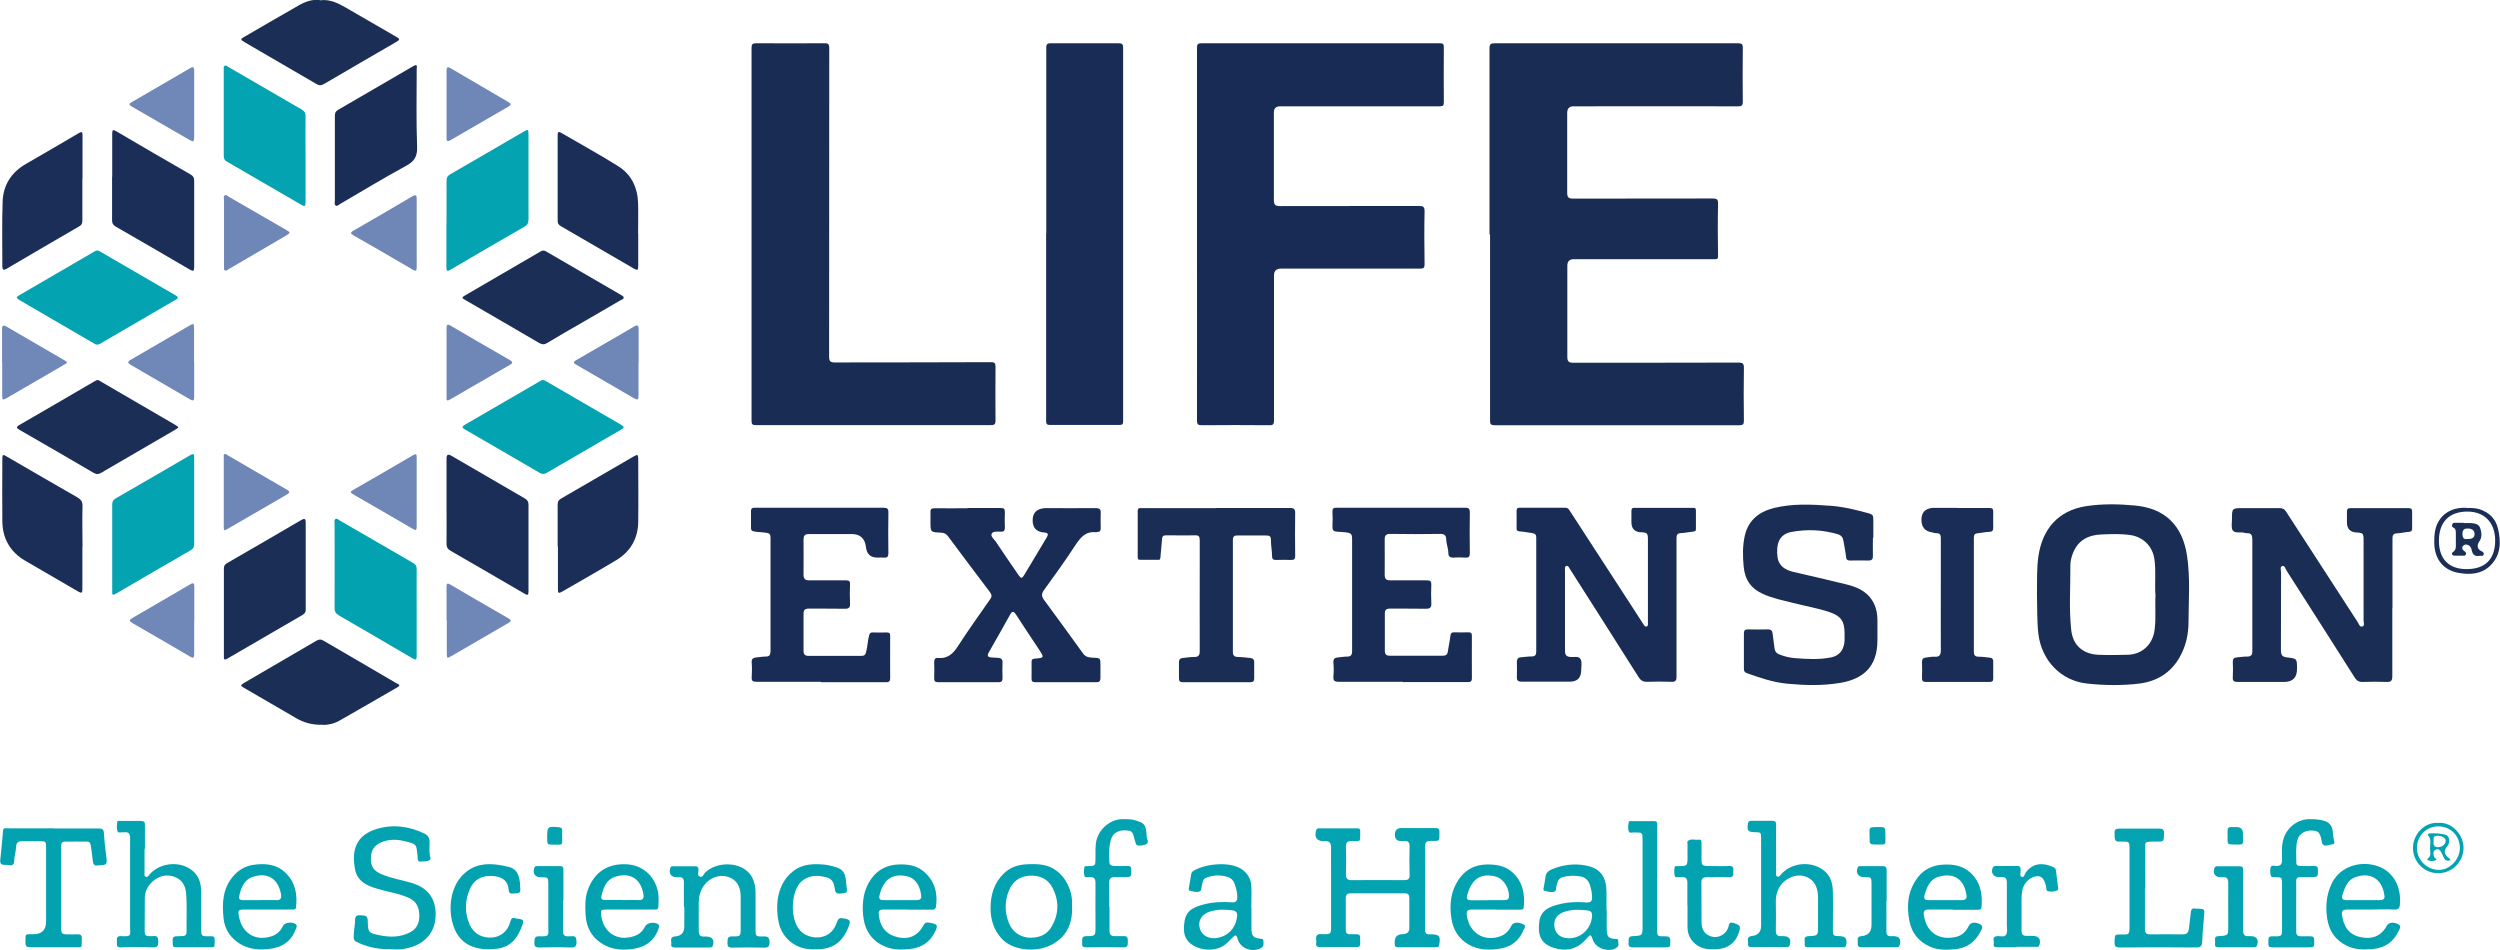 <svg width="150" height="57" viewBox="0 0 150 57" fill="none" xmlns="http://www.w3.org/2000/svg">
<g clip-path="url(#clip0_43_444)">
<path d="M89.37 14.055C89.37 10.337 89.37 6.628 89.37 2.911C89.37 2.636 89.452 2.595 89.7 2.595C94.551 2.595 99.411 2.595 104.263 2.595C104.502 2.595 104.577 2.645 104.568 2.902C104.552 3.967 104.56 5.031 104.568 6.088C104.568 6.287 104.544 6.379 104.304 6.379C101.012 6.37 97.712 6.379 94.419 6.379C94.161 6.379 94.032 6.509 94.032 6.769C94.032 8.366 94.032 9.963 94.032 11.568C94.032 11.859 94.131 11.917 94.386 11.917C97.167 11.917 99.948 11.917 102.737 11.909C102.992 11.909 103.092 11.934 103.083 12.25C103.059 13.289 103.067 14.337 103.083 15.377C103.083 15.527 103.034 15.552 102.918 15.552C102.778 15.552 102.638 15.552 102.497 15.552C99.808 15.552 97.118 15.552 94.428 15.552C94.169 15.552 94.04 15.682 94.04 15.942C94.04 17.764 94.04 19.593 94.04 21.415C94.04 21.689 94.122 21.764 94.395 21.764C97.703 21.764 101.004 21.764 104.313 21.755C104.552 21.755 104.634 21.805 104.634 22.063C104.618 23.128 104.618 24.192 104.634 25.248C104.634 25.465 104.568 25.514 104.37 25.514C99.469 25.514 94.568 25.514 89.667 25.514C89.419 25.514 89.403 25.406 89.403 25.215C89.403 21.498 89.403 17.789 89.403 14.071L89.37 14.055Z" fill="#182C54"/>
<path d="M71.819 14.038C71.819 10.312 71.819 6.595 71.819 2.869C71.819 2.661 71.869 2.595 72.083 2.595C76.852 2.595 81.622 2.595 86.391 2.595C86.572 2.595 86.63 2.636 86.63 2.828C86.622 3.925 86.622 5.031 86.63 6.129C86.63 6.329 86.581 6.379 86.383 6.379C83.189 6.379 79.996 6.379 76.803 6.379C76.555 6.379 76.432 6.503 76.432 6.753C76.432 8.499 76.432 10.254 76.432 12C76.432 12.291 76.522 12.366 76.795 12.366C79.575 12.366 82.356 12.366 85.137 12.358C85.392 12.358 85.475 12.4 85.475 12.682C85.45 13.739 85.459 14.786 85.475 15.842C85.475 16.084 85.409 16.117 85.203 16.117C82.422 16.117 79.641 16.117 76.861 16.117C76.58 16.117 76.44 16.253 76.44 16.524C76.44 19.419 76.44 22.313 76.44 25.215C76.44 25.44 76.399 25.523 76.151 25.514C74.806 25.498 73.461 25.506 72.116 25.514C71.893 25.514 71.819 25.473 71.819 25.223C71.827 21.498 71.819 17.78 71.819 14.055V14.038Z" fill="#182B54"/>
<path d="M45.093 14.046C45.093 10.32 45.093 6.595 45.093 2.877C45.093 2.661 45.143 2.595 45.366 2.595C46.735 2.603 48.113 2.603 49.483 2.595C49.714 2.595 49.755 2.67 49.755 2.886C49.755 9.056 49.755 15.227 49.747 21.39C49.747 21.681 49.821 21.747 50.102 21.747C53.221 21.739 56.34 21.747 59.459 21.73C59.698 21.73 59.731 21.805 59.731 22.022C59.723 23.094 59.723 24.167 59.731 25.24C59.731 25.465 59.657 25.506 59.459 25.506C54.755 25.506 50.044 25.506 45.341 25.506C45.151 25.506 45.093 25.456 45.093 25.257C45.093 21.523 45.093 17.789 45.093 14.055V14.046Z" fill="#182C54"/>
<path d="M62.776 14.03C62.776 10.304 62.776 6.587 62.776 2.861C62.776 2.636 62.85 2.595 63.048 2.595C64.401 2.595 65.754 2.595 67.108 2.595C67.322 2.595 67.388 2.636 67.388 2.877C67.388 10.337 67.388 17.805 67.388 25.265C67.388 25.44 67.347 25.498 67.174 25.498C65.779 25.498 64.393 25.498 62.999 25.498C62.809 25.498 62.768 25.431 62.768 25.248C62.768 21.506 62.768 17.764 62.768 14.021L62.776 14.03Z" fill="#182C55"/>
<path d="M143.539 36.484C143.539 37.848 143.539 39.211 143.539 40.575C143.539 40.833 143.465 40.925 143.209 40.916C142.722 40.9 142.236 40.9 141.757 40.916C141.518 40.925 141.386 40.825 141.27 40.633C139.917 38.496 138.556 36.367 137.194 34.238C137.128 34.13 137.087 33.914 136.93 33.964C136.782 34.014 136.864 34.213 136.864 34.346C136.864 35.901 136.864 37.448 136.856 39.004C136.856 39.295 136.922 39.411 137.219 39.444C137.829 39.511 137.821 39.528 137.821 40.135C137.821 40.656 137.563 40.916 137.046 40.916C136.113 40.916 135.181 40.916 134.248 40.916C134.026 40.916 133.951 40.85 133.968 40.625C133.984 40.326 133.984 40.026 133.968 39.719C133.968 39.536 134.026 39.461 134.199 39.444C134.413 39.428 134.628 39.386 134.842 39.394C135.074 39.394 135.14 39.278 135.14 39.087C135.14 38.987 135.14 38.879 135.14 38.779C135.14 36.642 135.14 34.513 135.14 32.375C135.14 32.118 135.082 31.976 134.801 31.993C134.727 31.993 134.661 31.96 134.587 31.951C134.372 31.926 134.075 31.993 133.96 31.818C133.861 31.652 133.918 31.386 133.918 31.161C133.918 30.488 133.918 30.488 134.595 30.488C135.321 30.488 136.055 30.488 136.782 30.488C136.955 30.488 137.062 30.546 137.153 30.679C138.589 32.891 140.024 35.111 141.46 37.324C141.534 37.432 141.576 37.64 141.741 37.59C141.897 37.54 141.815 37.34 141.815 37.215C141.815 35.611 141.815 33.997 141.815 32.392C141.815 32.01 141.774 31.968 141.411 31.951C141.014 31.935 140.816 31.732 140.816 31.344C140.816 31.136 140.816 30.928 140.816 30.721C140.816 30.554 140.858 30.479 141.039 30.488C142.194 30.488 143.358 30.488 144.513 30.488C144.678 30.488 144.728 30.554 144.728 30.704C144.728 31.037 144.728 31.361 144.728 31.694C144.728 31.826 144.695 31.901 144.538 31.91C144.298 31.926 144.059 31.993 143.82 32.001C143.589 32.01 143.548 32.118 143.548 32.325C143.548 33.714 143.548 35.111 143.548 36.5L143.539 36.484Z" fill="#192D55"/>
<path d="M98.875 34.804C98.875 33.989 98.875 33.165 98.875 32.35C98.875 32.001 98.826 31.951 98.471 31.935C98.08 31.924 97.885 31.721 97.885 31.328C97.885 31.111 97.885 30.895 97.885 30.679C97.885 30.538 97.918 30.471 98.067 30.471C99.246 30.471 100.418 30.471 101.598 30.471C101.697 30.471 101.755 30.496 101.755 30.612C101.755 30.987 101.755 31.361 101.755 31.743C101.755 31.852 101.714 31.885 101.606 31.893C101.359 31.918 101.111 31.976 100.864 31.985C100.649 31.993 100.583 32.093 100.591 32.284C100.591 32.592 100.591 32.908 100.591 33.215C100.591 35.677 100.591 38.147 100.591 40.608C100.591 40.85 100.517 40.916 100.286 40.908C99.799 40.891 99.312 40.891 98.834 40.908C98.603 40.916 98.454 40.841 98.331 40.65C97.514 39.353 96.697 38.072 95.872 36.775C95.311 35.893 94.749 35.012 94.188 34.13C94.139 34.047 94.089 33.914 93.966 33.964C93.867 34.005 93.9 34.13 93.9 34.222C93.9 35.827 93.9 37.44 93.9 39.045C93.9 39.286 93.966 39.394 94.221 39.419C94.436 39.444 94.725 39.336 94.84 39.561C94.931 39.735 94.873 39.985 94.873 40.201C94.873 40.667 94.645 40.9 94.188 40.9C93.223 40.9 92.266 40.9 91.3 40.9C91.069 40.9 91.003 40.816 91.012 40.6C91.02 40.309 91.02 40.018 91.012 39.727C91.012 39.544 91.078 39.444 91.267 39.436C91.482 39.419 91.697 39.386 91.911 39.386C92.101 39.386 92.175 39.295 92.175 39.103C92.175 36.816 92.175 34.529 92.175 32.251C92.175 32.059 92.084 32.01 91.928 31.985C91.68 31.951 91.433 31.901 91.185 31.885C91.045 31.876 90.987 31.826 90.995 31.685C91.003 31.344 90.995 31.012 90.995 30.671C90.995 30.538 91.02 30.463 91.177 30.463C92.093 30.463 93.008 30.463 93.924 30.463C94.056 30.463 94.122 30.538 94.18 30.637C95.327 32.4 96.474 34.172 97.621 35.935C97.951 36.442 98.281 36.949 98.611 37.465C98.661 37.54 98.71 37.623 98.801 37.59C98.9 37.556 98.875 37.448 98.875 37.365C98.875 36.509 98.875 35.652 98.875 34.795V34.804Z" fill="#182C55"/>
<path d="M58.072 30.479C58.724 30.479 59.376 30.479 60.036 30.479C60.234 30.479 60.3 30.538 60.292 30.737C60.276 31.037 60.284 31.336 60.292 31.644C60.292 31.818 60.251 31.91 60.053 31.901C59.863 31.901 59.591 31.86 59.508 32.01C59.409 32.184 59.648 32.35 59.748 32.5C60.193 33.166 60.647 33.831 61.101 34.488C61.258 34.721 61.315 34.729 61.464 34.48C61.909 33.739 62.355 32.991 62.8 32.251C62.924 32.043 62.883 31.968 62.644 31.951C62.187 31.913 61.959 31.669 61.959 31.22C61.959 30.77 62.201 30.526 62.685 30.488C63.7 30.488 64.723 30.496 65.738 30.488C65.994 30.488 66.06 30.571 66.043 30.812C66.027 31.103 66.043 31.394 66.043 31.685C66.043 31.835 66.002 31.918 65.837 31.918C65.812 31.918 65.779 31.943 65.754 31.935C65.144 31.868 64.83 32.242 64.525 32.708C63.923 33.631 63.279 34.521 62.635 35.411C62.487 35.619 62.487 35.777 62.635 35.985C63.419 37.049 64.203 38.122 64.979 39.203C65.136 39.428 65.35 39.453 65.589 39.461C66.018 39.478 66.027 39.486 66.027 39.91C66.027 40.168 66.027 40.417 66.027 40.675C66.027 40.841 65.977 40.933 65.787 40.933C64.566 40.933 63.345 40.933 62.116 40.933C61.942 40.933 61.885 40.866 61.893 40.7C61.901 40.384 61.893 40.06 61.893 39.744C61.893 39.602 61.909 39.536 62.083 39.519C62.66 39.469 62.66 39.461 62.347 38.979C61.876 38.272 61.406 37.565 60.944 36.85C60.82 36.667 60.729 36.667 60.622 36.85C60.193 37.623 59.756 38.396 59.318 39.161C59.219 39.336 59.269 39.428 59.45 39.444C59.599 39.461 59.748 39.461 59.896 39.469C60.069 39.486 60.16 39.561 60.152 39.76C60.135 40.06 60.144 40.359 60.152 40.667C60.152 40.858 60.102 40.933 59.896 40.933C58.7 40.933 57.503 40.933 56.307 40.933C56.109 40.933 56.043 40.875 56.051 40.675C56.067 40.359 56.059 40.035 56.051 39.719C56.051 39.552 56.117 39.461 56.274 39.478C56.859 39.536 57.19 39.22 57.487 38.754C58.105 37.798 58.766 36.875 59.417 35.943C59.525 35.793 59.508 35.685 59.409 35.544C58.559 34.421 57.709 33.29 56.868 32.159C56.761 32.018 56.637 31.968 56.464 31.96C55.828 31.935 55.828 31.935 55.828 31.286C55.828 31.111 55.836 30.928 55.828 30.754C55.812 30.554 55.878 30.496 56.076 30.496C56.727 30.504 57.379 30.496 58.039 30.496L58.072 30.479Z" fill="#192C55"/>
<path d="M122.218 35.71C122.235 34.895 122.193 34.114 122.309 33.34C122.556 31.743 123.48 30.637 125.155 30.371C126.129 30.221 127.119 30.238 128.085 30.33C129.842 30.488 130.956 31.469 131.228 33.382C131.418 34.687 131.319 36.01 131.311 37.315C131.311 38.039 131.162 38.754 130.791 39.411C130.255 40.376 129.405 40.883 128.349 41.016C127.317 41.141 126.278 41.124 125.246 41.016C123.662 40.858 122.49 39.627 122.301 38.022C122.21 37.232 122.243 36.45 122.218 35.702V35.71ZM129.322 35.669C129.281 34.962 129.364 34.263 129.265 33.556C129.166 32.8 128.605 32.226 127.854 32.109C127.26 32.018 126.665 32.043 126.071 32.068C125.287 32.101 124.66 32.425 124.363 33.224C124.281 33.448 124.223 33.681 124.223 33.906C124.231 35.203 124.132 36.5 124.273 37.789C124.372 38.771 125.04 39.245 125.89 39.286C126.476 39.311 127.07 39.303 127.656 39.286C128.522 39.27 129.157 38.671 129.273 37.814C129.372 37.099 129.289 36.384 129.331 35.677L129.322 35.669Z" fill="#192D55"/>
<path d="M112.374 32.267C112.374 32.625 112.366 32.983 112.374 33.34C112.382 33.548 112.316 33.631 112.11 33.631C111.747 33.623 111.384 33.631 111.021 33.631C110.872 33.631 110.782 33.606 110.765 33.423C110.732 33.099 110.658 32.783 110.608 32.459C110.575 32.242 110.476 32.118 110.262 32.051C109.346 31.785 108.413 31.743 107.481 31.918C106.738 32.059 106.565 32.65 106.648 33.398C106.714 33.972 107.126 34.205 107.63 34.321C108.669 34.563 109.701 34.795 110.74 35.053C111.359 35.203 111.953 35.436 112.325 36.01C112.564 36.384 112.646 36.8 112.646 37.24C112.646 37.631 112.646 38.031 112.646 38.421C112.646 40.051 111.739 40.75 110.41 40.974C109.362 41.149 108.314 41.124 107.267 41.024C106.417 40.95 105.608 40.675 104.799 40.384C104.667 40.334 104.634 40.251 104.634 40.135C104.634 39.419 104.634 38.704 104.634 37.989C104.634 37.823 104.709 37.764 104.874 37.764C105.278 37.773 105.674 37.773 106.078 37.764C106.268 37.764 106.342 37.848 106.359 38.031C106.392 38.33 106.433 38.621 106.474 38.92C106.499 39.078 106.573 39.187 106.73 39.253C107.035 39.378 107.349 39.461 107.671 39.486C108.413 39.544 109.156 39.594 109.899 39.436C110.377 39.336 110.65 38.962 110.674 38.43C110.674 38.28 110.674 38.13 110.674 37.981C110.674 37.29 110.46 36.966 109.816 36.742C109.09 36.492 108.331 36.367 107.588 36.176C106.969 36.018 106.342 35.901 105.757 35.627C105.047 35.303 104.684 34.762 104.618 33.972C104.56 33.348 104.552 32.733 104.692 32.126C104.907 31.195 105.567 30.695 106.441 30.479C107.555 30.205 108.694 30.263 109.824 30.346C110.625 30.404 111.392 30.596 112.168 30.812C112.341 30.862 112.407 30.953 112.399 31.128C112.399 31.502 112.399 31.876 112.399 32.259L112.374 32.267Z" fill="#192D55"/>
<path d="M84.163 40.908C82.884 40.908 81.605 40.908 80.326 40.908C80.087 40.908 79.988 40.858 80.004 40.6C80.029 40.318 80.029 40.035 80.004 39.752C79.988 39.519 80.103 39.461 80.293 39.444C80.475 39.428 80.664 39.394 80.846 39.394C81.052 39.394 81.126 39.286 81.126 39.095C81.126 38.712 81.126 38.322 81.126 37.939C81.126 36.093 81.126 34.255 81.126 32.409C81.126 32.026 81.094 31.985 80.706 31.935C80.549 31.918 80.392 31.91 80.235 31.901C79.996 31.893 79.938 31.793 79.947 31.569C79.963 31.286 79.963 31.003 79.947 30.721C79.938 30.521 80.004 30.454 80.202 30.463C80.73 30.471 81.267 30.463 81.795 30.463C83.833 30.463 85.863 30.463 87.901 30.463C88.14 30.463 88.19 30.529 88.19 30.762C88.173 31.569 88.181 32.375 88.19 33.19C88.19 33.407 88.124 33.473 87.917 33.456C87.678 33.44 87.43 33.44 87.191 33.456C87.001 33.465 86.902 33.373 86.902 33.199C86.902 32.908 86.779 32.633 86.77 32.342C86.77 32.134 86.655 32.026 86.407 32.034C85.409 32.051 84.41 32.051 83.412 32.034C83.165 32.034 83.082 32.126 83.082 32.359C83.082 33.074 83.09 33.789 83.082 34.504C83.082 34.746 83.189 34.82 83.404 34.82C84.138 34.82 84.881 34.82 85.615 34.82C85.83 34.82 85.888 34.887 85.879 35.095C85.863 35.452 85.863 35.81 85.879 36.168C85.896 36.434 85.822 36.534 85.541 36.525C84.823 36.509 84.105 36.525 83.387 36.517C83.165 36.517 83.09 36.6 83.09 36.816C83.09 37.556 83.09 38.305 83.09 39.045C83.09 39.27 83.189 39.344 83.396 39.344C84.452 39.344 85.508 39.344 86.564 39.344C86.737 39.344 86.845 39.286 86.869 39.095C86.911 38.787 86.985 38.488 87.018 38.188C87.034 38.014 87.084 37.931 87.265 37.939C87.546 37.947 87.826 37.947 88.107 37.939C88.272 37.939 88.313 37.997 88.313 38.155C88.313 39.004 88.305 39.852 88.313 40.692C88.313 40.916 88.206 40.925 88.033 40.925C86.746 40.925 85.458 40.925 84.171 40.925L84.163 40.908Z" fill="#192C55"/>
<path d="M49.252 40.908C47.965 40.908 46.678 40.908 45.39 40.908C45.168 40.908 45.085 40.858 45.102 40.625C45.118 40.334 45.126 40.043 45.102 39.752C45.085 39.519 45.201 39.461 45.39 39.444C45.564 39.436 45.745 39.394 45.918 39.394C46.174 39.403 46.232 39.286 46.232 39.053C46.232 37.814 46.232 36.567 46.232 35.328C46.232 34.313 46.232 33.298 46.232 32.284C46.232 32.093 46.199 32.001 45.984 31.968C45.737 31.926 45.481 31.935 45.234 31.885C45.11 31.86 45.06 31.81 45.06 31.685C45.06 31.344 45.06 31.012 45.06 30.671C45.06 30.504 45.135 30.463 45.283 30.463C45.58 30.463 45.877 30.463 46.182 30.463C48.452 30.463 50.721 30.463 52.99 30.463C53.229 30.463 53.312 30.512 53.303 30.77C53.287 31.577 53.295 32.384 53.303 33.199C53.303 33.398 53.237 33.473 53.047 33.456C52.916 33.448 52.783 33.456 52.651 33.456C52.233 33.456 52.002 33.246 51.958 32.825C51.898 32.303 51.609 32.043 51.092 32.043C50.242 32.043 49.392 32.051 48.542 32.043C48.262 32.043 48.212 32.159 48.212 32.392C48.212 33.091 48.221 33.781 48.212 34.479C48.212 34.745 48.32 34.82 48.559 34.82C49.285 34.82 50.019 34.82 50.745 34.82C50.96 34.82 51.018 34.87 51.001 35.087C50.985 35.452 50.985 35.818 51.001 36.184C51.018 36.434 50.952 36.534 50.679 36.525C49.962 36.509 49.244 36.525 48.526 36.517C48.287 36.517 48.212 36.608 48.212 36.833C48.212 37.565 48.212 38.297 48.212 39.037C48.212 39.253 48.287 39.353 48.501 39.353C49.566 39.353 50.63 39.353 51.694 39.353C51.859 39.353 51.925 39.286 51.967 39.112C52.057 38.787 52.057 38.446 52.148 38.122C52.189 37.989 52.231 37.939 52.371 37.947C52.651 37.956 52.932 37.956 53.213 37.947C53.378 37.947 53.411 38.014 53.411 38.163C53.411 39.004 53.402 39.835 53.411 40.675C53.411 40.9 53.32 40.941 53.13 40.933C51.843 40.933 50.556 40.933 49.269 40.933L49.252 40.908Z" fill="#192C55"/>
<path d="M72.95 30.479C74.435 30.479 75.92 30.479 77.405 30.479C77.636 30.479 77.711 30.546 77.711 30.779C77.694 31.635 77.702 32.492 77.711 33.348C77.711 33.531 77.661 33.598 77.48 33.598C77.174 33.581 76.861 33.59 76.555 33.598C76.382 33.598 76.324 33.54 76.324 33.373C76.324 33.082 76.267 32.8 76.258 32.508C76.258 32.143 76.217 32.126 75.846 32.126C75.318 32.126 74.781 32.126 74.253 32.126C74.047 32.126 73.973 32.193 73.973 32.4C73.973 34.638 73.973 36.874 73.973 39.112C73.973 39.328 74.055 39.411 74.27 39.419C74.509 39.419 74.757 39.453 74.996 39.478C75.153 39.494 75.26 39.552 75.252 39.744C75.252 40.06 75.252 40.384 75.252 40.7C75.252 40.866 75.194 40.933 75.021 40.933C73.668 40.933 72.314 40.933 70.961 40.933C70.804 40.933 70.738 40.866 70.738 40.717C70.738 40.384 70.738 40.06 70.738 39.727C70.738 39.552 70.829 39.494 70.978 39.478C71.2 39.453 71.423 39.419 71.646 39.419C71.902 39.419 71.984 39.328 71.984 39.07C71.976 37.365 71.984 35.669 71.984 33.964C71.984 33.448 71.984 32.933 71.984 32.409C71.984 32.184 71.918 32.109 71.695 32.118C71.126 32.134 70.557 32.118 69.987 32.118C69.814 32.118 69.732 32.159 69.723 32.35C69.699 32.725 69.649 33.099 69.624 33.465C69.616 33.598 69.55 33.59 69.459 33.59C69.113 33.59 68.766 33.59 68.42 33.59C68.296 33.59 68.263 33.548 68.263 33.423C68.263 32.5 68.263 31.577 68.263 30.662C68.263 30.446 68.403 30.488 68.527 30.488C70.012 30.488 71.497 30.488 72.983 30.488L72.95 30.479Z" fill="#192D55"/>
<path d="M13.433 36.708C13.433 35.852 13.433 34.995 13.433 34.139C13.433 33.98 13.466 33.881 13.606 33.797C15.108 32.933 16.61 32.059 18.103 31.186C18.268 31.095 18.343 31.128 18.343 31.328C18.343 33.082 18.343 34.845 18.343 36.6C18.343 36.75 18.26 36.825 18.161 36.891C16.651 37.773 15.141 38.646 13.639 39.519C13.425 39.644 13.433 39.519 13.433 39.369C13.433 38.488 13.433 37.606 13.433 36.717V36.708Z" fill="#1B2E56"/>
<path d="M5.809 22.803C5.916 22.795 5.974 22.845 6.04 22.887C7.525 23.751 9.01 24.616 10.496 25.481C10.752 25.631 10.752 25.648 10.504 25.789C9.027 26.645 7.55 27.502 6.073 28.367C5.908 28.467 5.784 28.467 5.611 28.367C4.134 27.502 2.657 26.645 1.18 25.797C0.974 25.681 0.957 25.614 1.18 25.489C2.682 24.625 4.183 23.743 5.685 22.87C5.735 22.845 5.784 22.82 5.809 22.812V22.803Z" fill="#1B2E56"/>
<path d="M37.42 17.855C37.411 17.963 37.296 17.98 37.222 18.021C36.446 18.479 35.67 18.92 34.903 19.369C34.21 19.768 33.508 20.167 32.824 20.583C32.642 20.691 32.518 20.674 32.345 20.575C30.885 19.718 29.408 18.87 27.939 18.013C27.683 17.863 27.683 17.855 27.939 17.705C29.441 16.832 30.934 15.959 32.436 15.086C32.56 15.011 32.65 15.019 32.766 15.086C34.276 15.967 35.778 16.84 37.288 17.714C37.345 17.747 37.403 17.772 37.428 17.847L37.42 17.855Z" fill="#1B2E56"/>
<path d="M32.56 22.803C32.675 22.803 32.741 22.861 32.815 22.903C34.268 23.743 35.72 24.591 37.172 25.431C37.205 25.448 37.23 25.473 37.263 25.489C37.469 25.589 37.469 25.664 37.263 25.781C36.529 26.196 35.794 26.637 35.06 27.061C34.309 27.494 33.558 27.926 32.807 28.367C32.65 28.458 32.527 28.458 32.37 28.367C30.876 27.494 29.391 26.629 27.889 25.764C27.675 25.639 27.741 25.581 27.898 25.481C29.408 24.608 30.918 23.726 32.428 22.853C32.477 22.828 32.527 22.803 32.56 22.787V22.803Z" fill="#04A3B1"/>
<path d="M6.733 10.603C6.733 9.747 6.733 8.89 6.733 8.034C6.733 7.809 6.758 7.743 6.989 7.884C8.466 8.757 9.951 9.614 11.436 10.47C11.601 10.562 11.651 10.67 11.651 10.853C11.651 12.574 11.651 14.296 11.651 16.017C11.651 16.258 11.601 16.3 11.387 16.175C9.91 15.31 8.425 14.445 6.931 13.589C6.783 13.497 6.725 13.398 6.725 13.231C6.725 12.358 6.725 11.485 6.725 10.612L6.733 10.603Z" fill="#1B2E57"/>
<path d="M10.669 17.855C10.677 17.93 10.611 17.938 10.562 17.971C9.035 18.861 7.509 19.743 5.99 20.633C5.875 20.699 5.768 20.691 5.652 20.616C4.15 19.743 2.657 18.87 1.155 17.997C0.974 17.888 0.965 17.822 1.155 17.714C2.673 16.832 4.192 15.951 5.702 15.069C5.809 15.011 5.883 15.019 5.982 15.078C7.5 15.959 9.019 16.84 10.537 17.722C10.595 17.755 10.652 17.789 10.669 17.855Z" fill="#04A3B1"/>
<path d="M26.792 30.072C26.792 29.215 26.792 28.359 26.792 27.502C26.792 27.28 26.888 27.228 27.081 27.344C28.549 28.201 30.018 29.057 31.487 29.905C31.644 29.997 31.71 30.097 31.71 30.28C31.71 32.001 31.71 33.723 31.71 35.444C31.71 35.719 31.677 35.743 31.454 35.611C29.977 34.754 28.5 33.889 27.023 33.041C26.858 32.941 26.792 32.833 26.792 32.642C26.8 31.785 26.792 30.928 26.792 30.072Z" fill="#1B2E57"/>
<path d="M26.792 13.406C26.792 12.549 26.792 11.693 26.792 10.845C26.792 10.662 26.841 10.562 27.006 10.462C28.467 9.622 29.927 8.765 31.388 7.917C31.701 7.734 31.71 7.742 31.71 8.108C31.71 9.788 31.71 11.476 31.71 13.156C31.71 13.373 31.652 13.497 31.462 13.605C29.985 14.454 28.508 15.31 27.031 16.183C26.817 16.308 26.784 16.25 26.784 16.034C26.784 15.161 26.784 14.287 26.784 13.414L26.792 13.406Z" fill="#04A3B2"/>
<path d="M11.651 30.08C11.651 30.937 11.651 31.793 11.651 32.642C11.651 32.808 11.61 32.916 11.453 33.007C9.943 33.881 8.433 34.754 6.931 35.635C6.7 35.768 6.733 35.602 6.733 35.469C6.733 34.429 6.733 33.382 6.733 32.342C6.733 31.66 6.733 30.97 6.733 30.288C6.733 30.105 6.783 29.997 6.939 29.905C8.433 29.049 9.926 28.176 11.412 27.311C11.634 27.178 11.651 27.269 11.651 27.469C11.651 28.342 11.651 29.215 11.651 30.088V30.08Z" fill="#04A3B2"/>
<path d="M20.092 9.522C20.092 8.666 20.092 7.809 20.092 6.952C20.092 6.803 20.125 6.695 20.265 6.603C21.784 5.722 23.294 4.84 24.812 3.959C25.084 3.801 25.002 4.058 25.002 4.158C25.002 5.705 24.968 7.26 25.026 8.807C25.051 9.406 24.845 9.697 24.341 9.963C23.013 10.686 21.726 11.468 20.414 12.233C20.331 12.283 20.241 12.391 20.142 12.333C20.043 12.275 20.092 12.142 20.092 12.042C20.092 11.194 20.092 10.354 20.092 9.506V9.522Z" fill="#1A2D56"/>
<path d="M18.334 9.53C18.334 10.395 18.334 11.26 18.334 12.125C18.334 12.391 18.293 12.416 18.07 12.283C16.585 11.418 15.1 10.562 13.614 9.697C13.482 9.622 13.425 9.522 13.425 9.356C13.425 7.634 13.425 5.913 13.425 4.2C13.425 4.108 13.392 3.992 13.491 3.942C13.573 3.9 13.639 3.984 13.713 4.025C15.166 4.865 16.618 5.713 18.07 6.553C18.252 6.653 18.343 6.769 18.334 6.994C18.318 7.842 18.334 8.682 18.334 9.53Z" fill="#04A3B1"/>
<path d="M25.001 36.741C25.001 37.615 25.001 38.488 25.001 39.361C25.001 39.586 24.96 39.619 24.754 39.502C23.285 38.638 21.808 37.781 20.331 36.924C20.15 36.816 20.075 36.7 20.075 36.484C20.084 34.804 20.075 33.124 20.075 31.436C20.075 31.336 20.026 31.211 20.125 31.145C20.224 31.078 20.306 31.186 20.397 31.236C21.858 32.084 23.318 32.924 24.779 33.773C24.935 33.864 25.001 33.956 25.001 34.147C24.993 35.012 25.001 35.877 25.001 36.741Z" fill="#03A2B1"/>
<path d="M117.449 30.479C118.084 30.479 118.719 30.479 119.355 30.479C119.536 30.479 119.602 30.529 119.594 30.712C119.586 31.02 119.594 31.336 119.594 31.643C119.594 31.802 119.569 31.901 119.371 31.91C119.14 31.91 118.909 31.976 118.678 31.993C118.505 32.01 118.431 32.068 118.431 32.251C118.431 34.538 118.431 36.816 118.431 39.103C118.431 39.319 118.513 39.403 118.728 39.403C118.95 39.403 119.173 39.436 119.396 39.461C119.536 39.469 119.594 39.552 119.594 39.685C119.594 40.035 119.594 40.384 119.594 40.725C119.594 40.866 119.528 40.916 119.388 40.916C118.109 40.916 116.83 40.916 115.551 40.916C115.361 40.916 115.312 40.841 115.32 40.658C115.328 40.351 115.336 40.035 115.32 39.727C115.32 39.544 115.386 39.469 115.551 39.453C115.724 39.436 115.906 39.394 116.079 39.403C116.393 39.428 116.45 39.27 116.45 38.995C116.442 37.681 116.45 36.367 116.45 35.045C116.45 34.13 116.45 33.224 116.45 32.309C116.45 32.101 116.409 31.985 116.178 31.993C116.095 31.993 116.013 31.96 115.93 31.943C115.501 31.882 115.287 31.63 115.287 31.186C115.287 30.743 115.518 30.504 115.98 30.471C116.475 30.471 116.97 30.471 117.465 30.471L117.449 30.479Z" fill="#1A2D56"/>
<path d="M38.294 14.038C38.294 14.678 38.294 15.319 38.294 15.959C38.294 16.217 38.245 16.242 38.022 16.109C36.562 15.26 35.101 14.412 33.641 13.564C33.508 13.489 33.459 13.398 33.459 13.248C33.459 11.535 33.459 9.83 33.459 8.117C33.459 7.925 33.5 7.867 33.682 7.975C34.82 8.641 35.976 9.273 37.09 9.971C37.89 10.47 38.261 11.26 38.286 12.208C38.303 12.815 38.286 13.431 38.286 14.038H38.294Z" fill="#1B2E57"/>
<path d="M33.459 32.783C33.459 31.943 33.459 31.111 33.459 30.271C33.459 30.097 33.517 29.997 33.665 29.914C35.117 29.074 36.57 28.226 38.022 27.386C38.253 27.253 38.294 27.269 38.294 27.535C38.294 28.799 38.311 30.055 38.294 31.319C38.278 32.309 37.832 33.091 36.982 33.606C35.918 34.247 34.837 34.854 33.764 35.477C33.5 35.627 33.475 35.61 33.475 35.303C33.475 34.463 33.475 33.631 33.475 32.791L33.459 32.783Z" fill="#1B2E57"/>
<path d="M19.374 43.486C18.714 43.503 18.227 43.353 17.765 43.087C16.725 42.48 15.686 41.873 14.646 41.274C14.415 41.141 14.415 41.116 14.646 40.974C16.098 40.126 17.55 39.286 18.994 38.438C19.143 38.355 19.258 38.346 19.407 38.438C20.867 39.294 22.328 40.135 23.78 40.991C23.863 41.041 24.102 41.091 23.838 41.241C22.683 41.906 21.527 42.58 20.372 43.236C20.026 43.436 19.638 43.503 19.366 43.494L19.374 43.486Z" fill="#1B2E56"/>
<path d="M19.201 0.017C19.778 -0.058 20.265 0.175 20.735 0.449C21.734 1.031 22.741 1.605 23.739 2.187C24.019 2.354 24.019 2.37 23.739 2.537C22.311 3.368 20.884 4.191 19.456 5.031C19.283 5.14 19.143 5.14 18.97 5.031C17.55 4.2 16.131 3.376 14.712 2.553C14.398 2.37 14.398 2.354 14.712 2.179C15.785 1.555 16.857 0.931 17.938 0.316C18.334 0.092 18.755 -0.058 19.209 0.008L19.201 0.017Z" fill="#1B2E56"/>
<path d="M4.943 32.816C4.943 33.664 4.943 34.504 4.943 35.353C4.943 35.577 4.901 35.61 4.695 35.494C3.631 34.862 2.542 34.255 1.477 33.623C0.611 33.107 0.157 32.317 0.14 31.294C0.124 30.055 0.14 28.816 0.14 27.569C0.14 27.261 0.165 27.244 0.421 27.402C1.824 28.217 3.226 29.032 4.637 29.839C4.852 29.964 4.959 30.097 4.951 30.363C4.926 31.178 4.951 32.001 4.951 32.816H4.943Z" fill="#1B2E57"/>
<path d="M4.942 10.72C4.942 11.56 4.942 12.391 4.942 13.231C4.942 13.381 4.918 13.489 4.769 13.572C3.309 14.421 1.848 15.269 0.396 16.125C0.206 16.233 0.14 16.192 0.14 15.967C0.14 14.678 0.115 13.389 0.157 12.1C0.19 11.102 0.685 10.337 1.551 9.838C2.607 9.223 3.672 8.616 4.72 7.992C4.918 7.876 4.951 7.917 4.951 8.117C4.951 8.982 4.951 9.846 4.951 10.711L4.942 10.72Z" fill="#1B2E57"/>
<path d="M85.5 53.299C85.5 54.114 85.5 54.938 85.5 55.752C85.5 55.994 85.582 56.085 85.813 56.06C85.822 56.06 85.83 56.06 85.838 56.06C86.366 56.06 86.449 56.168 86.35 56.709C86.325 56.834 86.259 56.834 86.176 56.834C85.409 56.834 84.642 56.834 83.882 56.834C83.734 56.834 83.676 56.767 83.684 56.634C83.684 56.593 83.684 56.559 83.684 56.518C83.684 56.213 83.836 56.057 84.138 56.052C84.441 56.046 84.581 55.908 84.559 55.636C84.559 55.054 84.559 54.472 84.559 53.89C84.559 53.69 84.493 53.599 84.287 53.599C83.206 53.599 82.125 53.599 81.036 53.599C80.838 53.599 80.747 53.682 80.747 53.881C80.747 54.522 80.747 55.162 80.747 55.802C80.747 55.961 80.813 56.052 80.978 56.052C81.019 56.052 81.052 56.052 81.094 56.052C81.696 56.052 81.589 56.019 81.613 56.584C81.613 56.767 81.564 56.834 81.382 56.825C80.665 56.817 79.947 56.825 79.229 56.825C79.039 56.825 78.94 56.784 78.973 56.576C78.981 56.518 78.981 56.459 78.973 56.41C78.924 56.118 79.055 56.01 79.336 56.052C79.386 56.052 79.427 56.052 79.476 56.052C79.823 56.052 79.864 56.01 79.864 55.661C79.864 54.58 79.864 53.499 79.864 52.418C79.864 51.894 79.856 51.361 79.864 50.838C79.864 50.572 79.757 50.455 79.501 50.472C79.485 50.472 79.46 50.472 79.443 50.472C78.998 50.472 78.841 50.239 78.973 49.806C79.006 49.715 79.072 49.698 79.146 49.698C79.914 49.698 80.681 49.698 81.44 49.698C81.572 49.698 81.63 49.757 81.613 49.881C81.613 49.889 81.613 49.898 81.613 49.906C81.597 50.522 81.696 50.48 81.102 50.463C80.854 50.463 80.747 50.538 80.755 50.804C80.772 51.353 80.772 51.894 80.755 52.443C80.755 52.7 80.829 52.817 81.11 52.809C82.158 52.8 83.198 52.8 84.246 52.809C84.477 52.809 84.584 52.75 84.576 52.493C84.559 51.919 84.559 51.345 84.576 50.771C84.576 50.555 84.501 50.455 84.287 50.463C84.213 50.463 84.138 50.463 84.064 50.463C83.817 50.463 83.693 50.336 83.693 50.081C83.693 49.815 83.825 49.682 84.089 49.682C84.757 49.682 85.434 49.682 86.102 49.682C86.284 49.682 86.374 49.715 86.366 49.923C86.341 50.48 86.473 50.463 85.846 50.455C85.599 50.455 85.5 50.53 85.508 50.796C85.525 51.619 85.508 52.451 85.508 53.274L85.5 53.299Z" fill="#04A3B1"/>
<path d="M23.475 56.942C22.823 56.975 22.204 56.867 21.602 56.609C21.197 56.434 21.206 56.426 21.23 55.994C21.247 55.719 21.305 55.453 21.305 55.187C21.305 54.871 21.527 54.913 21.726 54.921C21.924 54.921 22.056 54.979 22.064 55.22C22.08 55.944 22.089 55.977 22.79 56.118C23.401 56.243 24.028 56.243 24.613 55.935C25.026 55.719 25.175 55.337 25.158 54.904C25.15 54.48 25.009 54.106 24.581 53.898C23.978 53.607 23.326 53.532 22.691 53.341C22.056 53.158 21.445 52.908 21.305 52.168C21.074 50.996 21.379 50.114 22.592 49.74C23.566 49.441 24.539 49.565 25.463 50.014C25.678 50.114 25.777 50.264 25.777 50.522C25.777 50.838 25.736 51.162 25.826 51.47C25.826 51.495 25.843 51.536 25.826 51.553C25.661 51.736 25.43 51.661 25.232 51.694C25.092 51.719 25.051 51.594 25.059 51.47C25.059 51.453 25.059 51.428 25.059 51.411C24.968 50.655 25.059 50.663 24.292 50.472C23.83 50.355 23.351 50.347 22.897 50.53C22.46 50.705 22.245 51.037 22.254 51.511C22.254 52.019 22.419 52.243 22.889 52.451C23.5 52.717 24.151 52.8 24.779 53C25.546 53.249 26.123 53.782 26.14 54.813C26.165 56.218 25.125 56.85 24.044 56.958C23.863 56.975 23.673 56.958 23.483 56.958L23.475 56.942Z" fill="#03A2B1"/>
<path d="M106.565 50.929C106.565 51.386 106.565 51.852 106.565 52.31C106.565 52.409 106.524 52.542 106.639 52.592C106.763 52.642 106.813 52.509 106.879 52.443C107.531 51.727 108.719 51.644 109.461 52.251C109.866 52.584 109.965 53.05 109.973 53.532C109.989 54.281 109.973 55.037 109.973 55.786C109.973 56.135 110.006 56.168 110.361 56.168C110.74 56.168 110.864 56.351 110.757 56.734C110.724 56.842 110.658 56.834 110.584 56.834C109.874 56.834 109.164 56.834 108.455 56.834C108.314 56.834 108.273 56.776 108.281 56.642C108.281 56.568 108.29 56.493 108.281 56.418C108.257 56.227 108.347 56.177 108.521 56.168C109.082 56.144 109.082 56.135 109.082 55.578C109.082 54.987 109.082 54.397 109.082 53.798C109.074 53.1 108.711 52.634 108.125 52.542C107.555 52.451 106.895 52.85 106.672 53.416C106.59 53.624 106.549 53.84 106.549 54.073C106.557 54.655 106.565 55.237 106.549 55.819C106.549 56.077 106.631 56.185 106.887 56.168C106.92 56.168 106.961 56.168 107.003 56.168C107.357 56.168 107.489 56.36 107.382 56.709C107.349 56.817 107.275 56.825 107.192 56.825C106.491 56.825 105.79 56.825 105.088 56.825C104.956 56.825 104.857 56.784 104.882 56.634C104.907 56.476 104.775 56.26 105.022 56.177C105.047 56.168 105.08 56.168 105.105 56.16C105.479 56.121 105.666 55.916 105.666 55.545C105.666 53.798 105.666 52.044 105.666 50.297C105.666 49.948 105.658 49.94 105.303 49.931C104.874 49.931 104.799 49.823 104.882 49.391C104.907 49.241 105.006 49.249 105.113 49.249C105.526 49.249 105.938 49.249 106.342 49.249C106.516 49.249 106.565 49.307 106.565 49.474C106.557 49.956 106.565 50.43 106.565 50.913V50.929Z" fill="#04A3B1"/>
<path d="M8.672 50.929C8.672 51.403 8.672 51.869 8.672 52.343C8.672 52.434 8.631 52.551 8.738 52.601C8.862 52.659 8.911 52.534 8.977 52.459C9.646 51.711 10.908 51.636 11.618 52.301C11.981 52.642 12.072 53.083 12.072 53.549C12.072 54.289 12.072 55.037 12.072 55.778C12.072 56.143 12.097 56.177 12.468 56.177C12.492 56.177 12.525 56.177 12.55 56.177C12.666 56.185 12.831 56.135 12.864 56.276C12.905 56.434 12.88 56.609 12.864 56.776C12.856 56.842 12.757 56.834 12.691 56.834C11.981 56.834 11.271 56.834 10.562 56.834C10.421 56.834 10.364 56.8 10.364 56.642C10.347 56.177 10.339 56.177 10.801 56.168C11.164 56.168 11.205 56.127 11.197 55.761C11.181 55.037 11.23 54.314 11.164 53.59C11.123 53.116 10.908 52.767 10.463 52.609C9.984 52.434 9.539 52.551 9.167 52.883C8.87 53.141 8.689 53.482 8.689 53.89C8.689 54.555 8.689 55.229 8.68 55.894C8.68 56.085 8.746 56.177 8.944 56.168C9.019 56.168 9.093 56.177 9.167 56.168C9.431 56.127 9.489 56.243 9.497 56.501C9.497 56.776 9.431 56.85 9.159 56.842C8.524 56.817 7.888 56.817 7.253 56.842C6.972 56.85 7.014 56.684 7.014 56.518C7.014 56.343 6.964 56.152 7.261 56.168C7.921 56.202 7.806 56.135 7.806 55.594C7.806 53.823 7.806 52.06 7.806 50.289C7.806 50.014 7.715 49.906 7.451 49.939C7.443 49.939 7.434 49.939 7.426 49.939C7.294 49.914 7.096 50.014 7.047 49.873C6.989 49.715 7.014 49.524 7.03 49.341C7.038 49.216 7.154 49.258 7.236 49.258C7.641 49.258 8.037 49.258 8.441 49.258C8.639 49.258 8.705 49.316 8.697 49.515C8.689 49.989 8.697 50.455 8.697 50.929H8.672Z" fill="#04A3B1"/>
<path d="M3.21 49.707C4.118 49.707 5.017 49.707 5.925 49.707C6.148 49.707 6.222 49.765 6.238 50.006C6.263 50.488 6.321 50.979 6.387 51.461C6.436 51.852 6.395 51.902 5.999 51.919C5.974 51.919 5.941 51.919 5.917 51.919C5.644 51.985 5.578 51.836 5.562 51.603C5.537 51.303 5.488 51.012 5.446 50.713C5.43 50.588 5.364 50.497 5.232 50.497C4.786 50.497 4.332 50.488 3.887 50.497C3.656 50.497 3.672 50.688 3.672 50.846C3.672 51.495 3.672 52.143 3.672 52.792C3.672 53.748 3.672 54.713 3.672 55.669C3.672 56.019 3.713 56.06 4.06 56.06C4.258 56.06 4.456 56.069 4.646 56.06C4.836 56.052 4.918 56.11 4.91 56.31C4.885 56.942 4.992 56.825 4.398 56.834C3.54 56.834 2.682 56.834 1.824 56.834C1.593 56.834 1.519 56.776 1.527 56.534C1.552 56.019 1.436 56.052 2.005 56.052C2.512 56.052 2.765 55.8 2.765 55.295C2.765 53.807 2.765 52.326 2.765 50.838C2.765 50.497 2.748 50.472 2.402 50.472C2.047 50.472 1.692 50.472 1.337 50.472C1.098 50.472 0.982 50.547 0.966 50.804C0.958 51.095 0.859 51.37 0.85 51.669C0.85 51.852 0.751 51.96 0.537 51.91C0.446 51.886 0.355 51.894 0.256 51.894C0.058 51.886 -0.008 51.794 0.017 51.586C0.083 51.012 0.132 50.43 0.182 49.848C0.198 49.648 0.339 49.698 0.446 49.698C1.37 49.698 2.294 49.698 3.218 49.698L3.21 49.707Z" fill="#03A2B1"/>
<path d="M128.695 53.291C128.695 54.098 128.703 54.904 128.695 55.711C128.695 55.969 128.769 56.069 129.025 56.06C129.677 56.06 130.329 56.052 130.981 56.06C131.22 56.06 131.311 55.944 131.335 55.728C131.368 55.395 131.418 55.062 131.451 54.73C131.468 54.563 131.542 54.472 131.732 54.513C131.798 54.53 131.864 54.513 131.93 54.522C132.268 54.538 132.284 54.58 132.251 54.904C132.202 55.428 132.152 55.952 132.136 56.468C132.128 56.726 132.07 56.85 131.773 56.85C130.246 56.834 128.712 56.834 127.185 56.85C126.905 56.85 126.863 56.742 126.872 56.501C126.888 56.085 126.888 56.069 127.202 56.069C127.754 56.069 127.771 56.135 127.771 55.503C127.771 53.973 127.771 52.443 127.771 50.913C127.771 50.513 127.754 50.497 127.367 50.497C127.284 50.497 127.202 50.497 127.111 50.497C126.954 50.497 126.888 50.413 126.88 50.247C126.855 49.715 126.847 49.715 127.375 49.715C128.093 49.715 128.811 49.723 129.528 49.715C129.776 49.715 129.859 49.781 129.842 50.031C129.826 50.497 129.842 50.497 129.38 50.497C128.563 50.497 128.728 50.48 128.72 51.154C128.712 51.869 128.72 52.584 128.72 53.299L128.695 53.291Z" fill="#04A3B2"/>
<path d="M41.034 54.389C41.034 53.906 41.025 53.432 41.034 52.95C41.034 52.717 40.951 52.617 40.728 52.634C40.687 52.634 40.654 52.634 40.613 52.634C40.25 52.634 40.109 52.409 40.225 52.06C40.258 51.96 40.341 51.977 40.407 51.977C40.844 51.977 41.281 51.977 41.718 51.977C41.892 51.977 41.9 52.068 41.908 52.202C41.908 52.343 41.818 52.542 41.999 52.601C42.164 52.659 42.214 52.451 42.304 52.359C43.055 51.603 44.796 51.669 45.209 52.825C45.291 53.058 45.333 53.291 45.333 53.54C45.333 54.256 45.333 54.971 45.333 55.686C45.333 56.185 45.333 56.202 45.828 56.185C46.084 56.177 46.166 56.26 46.174 56.526C46.174 56.784 46.1 56.867 45.844 56.859C45.201 56.842 44.557 56.842 43.913 56.859C43.633 56.859 43.649 56.709 43.649 56.518C43.649 56.31 43.666 56.177 43.93 56.185C44.441 56.185 44.441 56.185 44.441 55.669C44.441 55.046 44.441 54.43 44.441 53.806C44.441 53.158 44.177 52.759 43.649 52.601C43.146 52.451 42.552 52.675 42.23 53.141C42.024 53.432 41.933 53.765 41.925 54.114C41.917 54.696 41.925 55.279 41.925 55.861C41.925 56.11 42.024 56.202 42.255 56.193C42.296 56.193 42.329 56.193 42.37 56.193C42.742 56.193 42.882 56.393 42.767 56.742C42.733 56.85 42.651 56.85 42.568 56.85C41.867 56.85 41.166 56.85 40.473 56.85C40.332 56.85 40.25 56.792 40.275 56.651C40.299 56.493 40.176 56.276 40.423 56.193C40.448 56.185 40.481 56.193 40.506 56.185C40.874 56.157 41.058 55.958 41.058 55.586C41.058 55.195 41.058 54.796 41.058 54.405L41.034 54.389Z" fill="#04A3B2"/>
<path d="M96.408 54.621C96.408 55.029 96.391 55.428 96.408 55.836C96.424 56.218 96.54 56.318 96.928 56.335C97.002 56.335 97.101 56.335 97.093 56.434C97.085 56.576 97.167 56.734 97.01 56.85C96.581 57.175 95.756 56.925 95.583 56.418C95.451 56.044 95.443 56.027 95.162 56.351C94.626 56.975 93.941 57.108 93.19 56.859C92.431 56.601 92.258 56.085 92.357 55.303C92.447 54.58 93.008 54.389 93.594 54.247C94.122 54.114 94.667 54.106 95.203 54.148C95.434 54.164 95.525 54.073 95.525 53.84C95.525 53.574 95.467 53.324 95.385 53.075C95.294 52.8 95.088 52.626 94.824 52.584C94.469 52.526 94.106 52.526 93.743 52.634C93.479 52.717 93.454 52.942 93.388 53.158C93.355 53.274 93.388 53.457 93.256 53.499C93.066 53.565 92.868 53.49 92.678 53.449C92.579 53.424 92.604 53.333 92.621 53.258C92.654 53.05 92.703 52.834 92.728 52.626C92.753 52.401 92.86 52.268 93.075 52.176C93.743 51.886 94.436 51.794 95.137 51.927C96.053 52.102 96.383 52.626 96.391 53.54C96.391 53.906 96.391 54.272 96.391 54.638L96.408 54.621ZM94.122 56.301C94.832 56.293 95.451 55.786 95.525 54.971C95.542 54.796 95.484 54.655 95.278 54.63C94.832 54.572 94.395 54.555 93.949 54.68C93.462 54.813 93.207 55.129 93.264 55.586C93.314 56.027 93.636 56.293 94.122 56.293V56.301Z" fill="#03A2B1"/>
<path d="M117.168 54.572C116.681 54.572 116.195 54.572 115.716 54.572C115.501 54.572 115.394 54.663 115.427 54.879C115.6 56.077 116.475 56.426 117.374 56.21C117.729 56.127 117.969 55.877 118.125 55.553C118.224 55.345 118.505 55.295 118.802 55.453C119.025 55.57 118.909 55.744 118.835 55.886C118.513 56.543 117.977 56.9 117.251 56.958C116.764 57 116.285 57.008 115.823 56.809C115.13 56.509 114.709 56.002 114.561 55.245C114.379 54.289 114.478 53.399 115.089 52.617C115.468 52.135 115.98 51.91 116.591 51.877C117.185 51.844 117.746 51.935 118.208 52.343C118.827 52.9 118.959 53.632 118.893 54.422C118.884 54.572 118.777 54.588 118.653 54.588C118.158 54.588 117.663 54.588 117.168 54.588V54.572ZM116.714 54.006C117.053 54.006 117.383 54.006 117.721 54.006C117.911 54.006 118.018 53.923 117.993 53.74C117.861 52.725 117.209 52.351 116.327 52.601C115.798 52.75 115.617 53.216 115.477 53.69C115.411 53.906 115.477 54.006 115.708 54.006C116.046 54.006 116.376 54.006 116.714 54.006Z" fill="#03A2B1"/>
<path d="M89.733 54.572C89.254 54.572 88.784 54.572 88.305 54.572C88.058 54.572 87.975 54.663 88.008 54.913C88.148 55.985 89.073 56.551 90.063 56.16C90.368 56.035 90.558 55.802 90.698 55.52C90.797 55.337 91.061 55.312 91.375 55.445C91.606 55.545 91.457 55.703 91.416 55.794C91.168 56.418 90.69 56.8 90.046 56.908C89.394 57.025 88.726 57.017 88.124 56.676C87.513 56.326 87.191 55.794 87.084 55.104C86.96 54.281 87.035 53.499 87.505 52.792C87.901 52.193 88.462 51.886 89.188 51.869C89.733 51.861 90.244 51.927 90.682 52.285C91.358 52.85 91.507 53.607 91.424 54.439C91.408 54.588 91.309 54.58 91.201 54.58C90.706 54.58 90.211 54.58 89.716 54.58L89.733 54.572ZM89.279 54.006C89.617 54.006 89.947 54.006 90.286 54.006C90.451 54.006 90.541 53.94 90.541 53.757C90.541 53.249 90.186 52.692 89.708 52.584C89.155 52.451 88.652 52.534 88.322 53.033C88.181 53.241 88.107 53.466 88.033 53.698C87.967 53.915 88.033 54.023 88.264 54.014C88.602 54.014 88.932 54.014 89.271 54.014L89.279 54.006Z" fill="#03A2B1"/>
<path d="M54.467 54.572C53.988 54.572 53.518 54.572 53.039 54.572C52.75 54.572 52.701 54.638 52.734 54.929C52.816 55.653 53.204 56.093 53.906 56.243C54.557 56.385 55.086 56.135 55.424 55.495C55.531 55.295 55.696 55.353 55.836 55.378C56.257 55.453 56.29 55.52 56.1 55.91C55.795 56.551 55.259 56.875 54.582 56.942C54.095 56.992 53.592 57 53.122 56.8C52.272 56.451 51.867 55.778 51.785 54.896C51.719 54.114 51.81 53.366 52.288 52.709C52.684 52.168 53.221 51.902 53.881 51.869C54.434 51.844 54.962 51.91 55.407 52.276C56.051 52.817 56.274 53.524 56.166 54.355C56.142 54.572 56.034 54.588 55.869 54.58C55.399 54.58 54.937 54.58 54.467 54.58V54.572ZM53.988 54.006C54.335 54.006 54.673 54.006 55.019 54.006C55.193 54.006 55.3 53.923 55.275 53.757C55.226 53.266 54.995 52.717 54.45 52.584C53.906 52.451 53.394 52.526 53.064 53.017C52.924 53.216 52.833 53.441 52.783 53.673C52.717 53.94 52.767 54.006 53.047 54.006C53.361 54.006 53.683 54.006 53.996 54.006H53.988Z" fill="#03A2B1"/>
<path d="M75.087 54.48C75.087 54.888 75.087 55.287 75.087 55.694C75.087 56.16 75.194 56.285 75.656 56.326C75.739 56.326 75.805 56.351 75.805 56.451C75.805 56.601 75.862 56.767 75.672 56.875C75.136 57.183 74.402 56.908 74.253 56.318C74.187 56.052 74.105 56.11 73.965 56.235C73.799 56.393 73.659 56.568 73.478 56.701C72.892 57.117 71.968 57.05 71.415 56.601C70.986 56.252 71.002 55.744 71.076 55.254C71.184 54.563 71.737 54.389 72.298 54.247C72.826 54.114 73.37 54.106 73.907 54.139C74.138 54.156 74.237 54.073 74.237 53.84C74.237 53.557 74.171 53.283 74.072 53.017C73.998 52.817 73.857 52.675 73.667 52.617C73.222 52.484 72.768 52.493 72.331 52.684C72.141 52.767 72.174 52.967 72.116 53.116C72.067 53.241 72.116 53.432 71.968 53.49C71.786 53.565 71.58 53.482 71.39 53.441C71.299 53.424 71.324 53.333 71.332 53.274C71.374 53 71.423 52.725 71.473 52.443C71.489 52.368 71.522 52.31 71.596 52.26C72.289 51.819 73.824 51.661 74.525 52.168C74.872 52.418 75.054 52.75 75.078 53.158C75.103 53.599 75.078 54.039 75.078 54.48C75.078 54.48 75.078 54.48 75.087 54.48ZM72.85 56.293C73.568 56.26 74.154 55.769 74.228 54.946C74.245 54.771 74.162 54.647 73.965 54.622C73.519 54.563 73.082 54.555 72.644 54.68C72.182 54.804 71.91 55.145 71.959 55.561C72.017 56.019 72.364 56.301 72.859 56.293H72.85Z" fill="#03A2B1"/>
<path d="M142.252 54.572C141.774 54.572 141.303 54.572 140.825 54.572C140.602 54.572 140.486 54.638 140.519 54.879C140.61 55.578 140.915 56.06 141.592 56.218C142.318 56.393 142.879 56.16 143.201 55.553C143.317 55.345 143.597 55.295 143.894 55.453C144.109 55.57 143.977 55.736 143.919 55.861C143.605 56.534 143.069 56.884 142.351 56.942C141.823 56.983 141.295 56.992 140.8 56.742C140.107 56.401 139.735 55.844 139.628 55.087C139.521 54.355 139.587 53.657 139.917 52.983C140.594 51.636 142.401 51.561 143.284 52.318C143.869 52.825 144.059 53.532 143.993 54.297C143.977 54.489 143.886 54.588 143.663 54.572C143.201 54.547 142.731 54.572 142.26 54.572H142.252ZM141.782 54.006C142.128 54.006 142.475 54.006 142.813 54.006C142.995 54.006 143.094 53.915 143.069 53.757C142.945 52.75 142.244 52.293 141.311 52.634C140.833 52.809 140.684 53.258 140.544 53.707C140.478 53.923 140.569 54.006 140.775 54.006C141.113 54.006 141.443 54.006 141.782 54.006Z" fill="#03A2B1"/>
<path d="M37.799 54.572C37.329 54.572 36.867 54.572 36.396 54.572C36.058 54.572 36.025 54.605 36.075 54.946C36.223 55.994 37.081 56.509 38.071 56.16C38.385 56.052 38.583 55.836 38.731 55.553C38.847 55.337 39.367 55.295 39.524 55.495C39.573 55.561 39.54 55.62 39.524 55.678C39.301 56.401 38.773 56.8 38.08 56.917C37.494 57.017 36.891 57.017 36.33 56.734C35.555 56.343 35.175 55.703 35.134 54.854C35.109 54.364 35.093 53.865 35.274 53.382C35.612 52.459 36.297 51.861 37.428 51.852C38.542 51.844 39.268 52.551 39.474 53.474C39.54 53.79 39.515 54.106 39.499 54.422C39.491 54.588 39.359 54.572 39.251 54.572C38.764 54.572 38.278 54.572 37.799 54.572ZM37.362 54.006C37.675 54.006 37.997 53.989 38.311 54.006C38.575 54.023 38.649 53.89 38.608 53.665C38.443 52.659 37.733 52.326 36.883 52.617C36.363 52.8 36.19 53.283 36.083 53.782C36.041 53.965 36.174 53.998 36.322 53.998C36.669 53.998 37.007 53.998 37.353 53.998L37.362 54.006Z" fill="#03A2B1"/>
<path d="M16.049 54.572C15.603 54.572 15.149 54.572 14.704 54.572C14.291 54.572 14.266 54.597 14.341 55.004C14.53 56.027 15.389 56.518 16.362 56.152C16.659 56.044 16.849 55.819 16.989 55.545C17.105 55.32 17.625 55.287 17.782 55.495C17.831 55.561 17.79 55.62 17.773 55.678C17.55 56.368 17.064 56.776 16.379 56.9C15.62 57.033 14.861 57 14.2 56.493C13.738 56.143 13.474 55.661 13.416 55.12C13.318 54.206 13.351 53.299 14.011 52.551C14.324 52.193 14.712 51.969 15.174 51.894C15.892 51.786 16.593 51.836 17.146 52.385C17.724 52.95 17.848 53.657 17.765 54.43C17.748 54.58 17.641 54.572 17.534 54.572C17.039 54.572 16.544 54.572 16.049 54.572ZM15.587 54.006C15.908 54.006 16.238 53.998 16.56 54.006C16.816 54.023 16.907 53.906 16.866 53.673C16.684 52.675 16.024 52.335 15.174 52.609C14.638 52.784 14.456 53.274 14.349 53.782C14.308 53.965 14.431 54.006 14.58 54.006C14.918 54.006 15.248 54.006 15.587 54.006Z" fill="#03A2B1"/>
<path d="M64.327 54.397C64.36 55.486 63.947 56.31 62.933 56.759C62.091 57.133 60.746 57.042 60.078 56.293C59.624 55.786 59.442 55.187 59.434 54.522C59.426 53.715 59.64 52.983 60.226 52.409C60.589 52.06 61.035 51.894 61.53 51.861C61.918 51.836 62.306 51.827 62.693 51.919C63.717 52.16 64.261 53.175 64.319 53.998C64.327 54.131 64.319 54.264 64.319 54.389L64.327 54.397ZM61.876 56.26C62.404 56.26 62.842 56.052 63.106 55.586C63.535 54.838 63.551 54.056 63.164 53.291C62.875 52.717 62.363 52.501 61.744 52.542C61.159 52.584 60.738 52.908 60.523 53.466C60.276 54.089 60.284 54.73 60.523 55.353C60.754 55.944 61.241 56.26 61.868 56.268L61.876 56.26Z" fill="#03A2B1"/>
<path d="M137.772 54.422C137.772 54.913 137.78 55.403 137.772 55.886C137.772 56.093 137.854 56.177 138.052 56.177C138.25 56.177 138.448 56.177 138.638 56.177C138.787 56.177 138.844 56.235 138.853 56.393C138.861 56.842 138.869 56.842 138.432 56.842C137.739 56.842 137.054 56.842 136.361 56.842C136.171 56.842 136.08 56.8 136.105 56.593C136.13 56.418 136.014 56.16 136.352 56.177C136.971 56.202 136.922 56.16 136.922 55.578C136.922 54.738 136.922 53.906 136.922 53.066C136.922 52.642 136.922 52.642 136.509 52.626C136.41 52.626 136.27 52.651 136.245 52.526C136.212 52.359 136.179 52.16 136.262 52.002C136.319 51.902 136.468 51.952 136.575 51.96C136.823 51.96 136.922 51.861 136.922 51.611C136.922 51.154 136.872 50.696 137.037 50.247C137.277 49.599 137.887 49.149 138.572 49.149C138.853 49.149 139.125 49.158 139.397 49.233C139.752 49.324 139.933 49.532 139.966 49.89C139.983 50.072 139.999 50.264 140.049 50.447C140.09 50.596 140.049 50.655 139.9 50.671C139.81 50.68 139.719 50.705 139.628 50.73C139.447 50.763 139.339 50.688 139.306 50.513C139.306 50.48 139.306 50.438 139.29 50.405C139.191 49.94 139.1 49.848 138.712 49.831C138.291 49.815 137.937 50.039 137.846 50.397C137.73 50.846 137.78 51.312 137.78 51.769C137.78 51.952 137.937 51.96 138.069 51.96C138.333 51.969 138.588 51.96 138.853 51.96C138.993 51.96 139.067 51.985 139.075 52.16C139.084 52.626 139.092 52.626 138.63 52.626C138.423 52.626 138.217 52.626 138.011 52.626C137.838 52.626 137.763 52.709 137.772 52.892C137.78 53.399 137.772 53.906 137.772 54.414V54.422Z" fill="#04A3B2"/>
<path d="M66.571 54.43C66.571 54.904 66.571 55.37 66.571 55.836C66.571 56.077 66.67 56.177 66.901 56.168C67.067 56.168 67.24 56.168 67.405 56.168C67.685 56.143 67.669 56.335 67.669 56.518C67.669 56.701 67.677 56.842 67.413 56.842C66.67 56.825 65.919 56.825 65.177 56.842C64.946 56.842 64.913 56.751 64.929 56.559C64.946 56.385 64.863 56.177 65.177 56.168C65.73 56.168 65.73 56.152 65.73 55.603C65.73 54.73 65.722 53.856 65.73 52.983C65.73 52.7 65.631 52.609 65.375 52.626C65.259 52.626 65.094 52.684 65.061 52.534C65.02 52.376 65.037 52.193 65.061 52.035C65.078 51.935 65.202 51.977 65.284 51.969C65.73 51.952 65.722 51.952 65.73 51.503C65.738 51.12 65.697 50.738 65.804 50.355C66.01 49.665 66.679 49.116 67.43 49.149C67.636 49.158 67.834 49.141 68.04 49.199C68.667 49.374 68.742 49.449 68.799 50.089C68.799 50.147 68.799 50.206 68.808 50.255C68.832 50.38 68.931 50.538 68.816 50.621C68.667 50.73 68.469 50.738 68.279 50.73C68.197 50.73 68.172 50.663 68.147 50.605C68.123 50.538 68.098 50.463 68.081 50.389C67.958 49.881 67.925 49.848 67.537 49.823C67.132 49.798 66.794 49.973 66.679 50.314C66.522 50.771 66.547 51.253 66.563 51.736C66.563 51.91 66.72 51.952 66.868 51.96C67.132 51.96 67.388 51.969 67.652 51.96C67.908 51.944 67.875 52.118 67.875 52.276C67.875 52.443 67.908 52.634 67.644 52.626C67.388 52.626 67.141 52.626 66.885 52.626C66.654 52.626 66.547 52.717 66.555 52.958C66.563 53.449 66.555 53.94 66.555 54.422L66.571 54.43Z" fill="#04A3B1"/>
<path d="M11.651 21.756C11.651 22.437 11.651 23.128 11.651 23.81C11.651 24.043 11.585 24.076 11.395 23.959C10.215 23.269 9.027 22.579 7.839 21.889C7.649 21.78 7.649 21.697 7.839 21.589C9.019 20.907 10.19 20.217 11.37 19.535C11.618 19.394 11.643 19.402 11.643 19.693C11.643 20.375 11.643 21.065 11.643 21.747L11.651 21.756Z" fill="#6F88B8"/>
<path d="M26.792 21.756C26.792 21.073 26.792 20.383 26.792 19.701C26.792 19.494 26.833 19.419 27.04 19.543C28.219 20.234 29.408 20.924 30.596 21.606C30.777 21.714 30.777 21.789 30.596 21.889C29.391 22.587 28.186 23.277 26.99 23.976C26.759 24.109 26.792 23.951 26.792 23.818C26.792 23.136 26.792 22.446 26.792 21.764V21.756Z" fill="#6E87B7"/>
<path d="M25.001 29.515C25.001 30.213 25.001 30.903 25.001 31.602C25.001 31.81 24.96 31.843 24.77 31.735C23.599 31.045 22.419 30.371 21.239 29.689C20.983 29.54 20.983 29.515 21.23 29.373C22.419 28.683 23.607 28.009 24.787 27.311C24.977 27.203 25.001 27.253 25.001 27.436C25.001 28.134 25.001 28.824 25.001 29.523V29.515Z" fill="#6E87B7"/>
<path d="M25.002 14.005C25.002 14.678 25.002 15.36 25.002 16.034C25.002 16.258 24.96 16.292 24.754 16.175C23.582 15.485 22.402 14.803 21.222 14.129C21.024 14.021 21 13.955 21.222 13.83C22.402 13.156 23.574 12.466 24.746 11.776C24.936 11.668 25.002 11.693 25.002 11.926C25.002 12.624 25.002 13.314 25.002 14.013V14.005Z" fill="#6E87B7"/>
<path d="M13.425 29.531C13.425 28.824 13.425 28.117 13.425 27.419C13.425 27.352 13.4 27.286 13.474 27.244C13.54 27.211 13.573 27.269 13.623 27.294C14.464 27.785 15.298 28.267 16.14 28.758C16.503 28.966 16.866 29.182 17.229 29.39C17.402 29.49 17.394 29.564 17.229 29.664C16.024 30.363 14.819 31.053 13.623 31.752C13.483 31.835 13.425 31.852 13.425 31.652C13.425 30.945 13.425 30.238 13.425 29.54V29.531Z" fill="#6E87B7"/>
<path d="M13.441 16.059C13.441 14.703 13.441 13.356 13.441 12C13.441 11.901 13.384 11.776 13.499 11.718C13.598 11.668 13.664 11.776 13.747 11.818C14.894 12.483 16.041 13.148 17.188 13.805C17.427 13.938 17.427 13.98 17.188 14.121C16.016 14.811 14.836 15.493 13.664 16.183C13.607 16.217 13.557 16.267 13.491 16.225C13.425 16.183 13.425 16.117 13.458 16.05L13.441 16.059Z" fill="#6E87B7"/>
<path d="M38.311 21.78C38.311 22.429 38.311 23.078 38.311 23.726C38.311 23.992 38.261 24.017 38.038 23.893C36.875 23.219 35.712 22.546 34.556 21.872C34.317 21.73 34.482 21.664 34.606 21.589C35.613 21.007 36.627 20.416 37.634 19.834C37.766 19.759 37.89 19.685 38.022 19.602C38.245 19.468 38.319 19.502 38.319 19.776C38.319 20.442 38.319 21.107 38.319 21.78H38.311Z" fill="#6E87B7"/>
<path d="M48.914 56.958C47.75 57.025 46.909 56.276 46.719 55.328C46.496 54.214 46.669 53.017 47.552 52.301C48.138 51.819 48.831 51.811 49.541 51.886C49.689 51.902 49.83 51.944 49.978 51.977C50.556 52.127 50.712 52.31 50.77 52.925C50.77 52.983 50.77 53.041 50.779 53.091C50.861 53.59 50.853 53.59 50.349 53.615C50.209 53.615 50.143 53.574 50.11 53.449C50.11 53.432 50.11 53.416 50.102 53.391C50.044 53.066 50.003 52.75 49.599 52.642C49.046 52.501 48.534 52.493 48.08 52.892C47.437 53.474 47.338 55.345 48.155 55.969C48.724 56.401 49.788 56.401 50.16 55.47C50.325 55.046 50.325 55.046 50.754 55.129C50.944 55.17 51.042 55.245 50.96 55.478C50.646 56.401 50.061 57 48.922 56.95L48.914 56.958Z" fill="#03A2B1"/>
<path d="M29.399 56.958C28.351 56.967 27.6 56.593 27.237 55.644C26.833 54.563 27.006 53.041 28.005 52.285C28.681 51.769 29.441 51.794 30.216 51.944C30.29 51.96 30.356 51.985 30.431 51.994C31.058 52.102 31.173 52.576 31.206 53.108C31.206 53.116 31.206 53.125 31.206 53.133C31.247 53.59 31.239 53.59 30.777 53.615C30.612 53.624 30.538 53.582 30.521 53.407C30.488 52.858 30.167 52.634 29.647 52.567C28.97 52.492 28.442 52.742 28.178 53.374C27.889 54.064 27.873 54.779 28.178 55.47C28.417 56.019 28.929 56.301 29.531 56.252C30.043 56.21 30.472 55.869 30.62 55.303C30.678 55.071 30.769 55.029 30.967 55.112C31 55.129 31.041 55.112 31.074 55.12C31.413 55.17 31.454 55.22 31.322 55.553C31 56.426 30.497 56.983 29.391 56.942L29.399 56.958Z" fill="#03A2B1"/>
<path d="M11.651 37.257C11.651 37.922 11.651 38.588 11.651 39.253C11.651 39.494 11.585 39.502 11.403 39.394C10.273 38.729 9.134 38.072 7.995 37.415C7.723 37.257 7.723 37.207 7.995 37.049C9.093 36.417 10.182 35.777 11.28 35.136C11.329 35.111 11.379 35.087 11.428 35.053C11.593 34.945 11.659 34.995 11.659 35.186C11.659 35.868 11.659 36.559 11.659 37.24L11.651 37.257Z" fill="#6F88B8"/>
<path d="M0.124 21.747C0.124 21.082 0.124 20.408 0.124 19.743C0.124 19.552 0.173 19.477 0.371 19.585C1.551 20.275 2.723 20.957 3.903 21.639C4.134 21.772 3.952 21.822 3.862 21.872C3.061 22.346 2.253 22.812 1.444 23.277C1.097 23.477 0.751 23.677 0.404 23.884C0.157 24.026 0.132 24.009 0.132 23.718C0.132 23.061 0.132 22.404 0.132 21.747H0.124Z" fill="#6F88B8"/>
<path d="M11.651 6.254C11.651 6.911 11.651 7.568 11.651 8.225C11.651 8.499 11.609 8.533 11.362 8.391C10.207 7.726 9.052 7.052 7.896 6.387C7.756 6.304 7.715 6.237 7.888 6.137C9.068 5.456 10.248 4.765 11.42 4.083C11.585 3.992 11.651 4.017 11.651 4.225C11.651 4.898 11.651 5.58 11.651 6.254Z" fill="#6F88B8"/>
<path d="M26.792 6.221C26.792 5.564 26.792 4.907 26.792 4.25C26.792 4.025 26.85 3.984 27.048 4.1C28.178 4.765 29.317 5.431 30.456 6.096C30.703 6.237 30.703 6.279 30.464 6.42C29.325 7.077 28.186 7.734 27.048 8.399C26.841 8.524 26.784 8.474 26.792 8.25C26.792 7.576 26.792 6.894 26.792 6.221Z" fill="#6E87B7"/>
<path d="M26.792 37.224C26.792 36.559 26.792 35.893 26.792 35.228C26.792 35.02 26.817 34.953 27.04 35.087C28.178 35.76 29.325 36.417 30.472 37.082C30.621 37.174 30.753 37.232 30.513 37.373C29.375 38.031 28.236 38.696 27.105 39.353C26.817 39.519 26.808 39.511 26.808 39.178C26.808 38.529 26.808 37.881 26.808 37.232L26.792 37.224Z" fill="#6E87B7"/>
<path d="M101.243 54.322C101.243 53.873 101.235 53.424 101.243 52.967C101.243 52.725 101.161 52.617 100.921 52.626C100.872 52.626 100.831 52.626 100.781 52.626C100.674 52.626 100.509 52.667 100.484 52.551C100.443 52.384 100.443 52.193 100.484 52.027C100.501 51.935 100.649 51.977 100.74 51.969C101.235 51.96 101.251 51.952 101.251 51.436C101.251 51.17 101.251 50.912 101.251 50.646C101.251 50.588 101.227 50.513 101.251 50.48C101.449 50.28 101.697 50.422 101.928 50.38C102.068 50.355 102.093 50.447 102.093 50.572C102.093 50.912 102.093 51.245 102.093 51.586C102.093 51.91 102.143 51.952 102.473 51.96C102.902 51.96 103.331 51.977 103.76 51.96C103.999 51.952 104.016 52.068 103.999 52.251C103.983 52.426 104.073 52.642 103.752 52.634C103.306 52.617 102.852 52.634 102.407 52.634C102.167 52.634 102.077 52.725 102.085 52.967C102.093 53.748 102.085 54.53 102.093 55.303C102.093 55.661 102.192 55.994 102.572 56.152C102.893 56.285 103.19 56.227 103.455 56.01C103.603 55.886 103.686 55.719 103.727 55.528C103.76 55.362 103.859 55.328 104.007 55.378C104.428 55.511 104.461 55.561 104.321 55.985C104.139 56.543 103.669 56.917 103.075 56.942C102.737 56.958 102.39 56.983 102.06 56.842C101.573 56.634 101.26 56.202 101.251 55.669C101.251 55.22 101.251 54.771 101.251 54.314L101.243 54.322Z" fill="#03A2B1"/>
<path d="M99.428 52.692C99.428 53.707 99.428 54.721 99.428 55.736C99.428 56.168 99.428 56.185 99.865 56.177C100.08 56.177 100.228 56.193 100.22 56.468C100.22 56.834 100.22 56.842 99.849 56.842C99.222 56.842 98.595 56.842 97.976 56.842C97.761 56.842 97.695 56.767 97.712 56.559C97.728 56.376 97.662 56.177 97.968 56.168C98.553 56.143 98.553 56.135 98.553 55.536C98.553 53.815 98.553 52.093 98.553 50.38C98.553 49.964 98.545 49.948 98.133 49.948C98.116 49.948 98.091 49.948 98.075 49.948C97.959 49.931 97.786 50.014 97.737 49.898C97.654 49.731 97.695 49.532 97.72 49.341C97.728 49.249 97.811 49.266 97.877 49.266C98.331 49.266 98.793 49.266 99.246 49.266C99.453 49.266 99.436 49.399 99.436 49.532C99.436 50.322 99.436 51.112 99.436 51.902C99.436 52.168 99.436 52.426 99.436 52.692H99.428Z" fill="#04A3B2"/>
<path d="M120.98 56.834C120.601 56.834 120.213 56.834 119.833 56.834C119.685 56.834 119.586 56.8 119.627 56.634C119.668 56.476 119.479 56.21 119.817 56.168C120.015 56.143 120.271 56.268 120.378 56.06C120.46 55.902 120.411 55.678 120.411 55.478C120.411 54.638 120.411 53.806 120.411 52.967C120.411 52.709 120.328 52.601 120.073 52.626C120.023 52.626 119.982 52.626 119.932 52.626C119.594 52.626 119.429 52.351 119.569 52.052C119.611 51.969 119.685 51.96 119.759 51.96C120.188 51.96 120.617 51.96 121.046 51.96C121.253 51.96 121.228 52.085 121.236 52.218C121.253 52.359 121.145 52.567 121.319 52.617C121.451 52.659 121.475 52.443 121.55 52.343C121.995 51.752 122.614 51.752 123.2 52.027C123.274 52.06 123.34 52.118 123.357 52.21C123.398 52.559 123.439 52.917 123.489 53.266C123.489 53.324 123.505 53.382 123.447 53.416C123.274 53.507 123.084 53.507 122.903 53.482C122.746 53.457 122.787 53.283 122.763 53.175C122.639 52.684 122.482 52.526 122.136 52.584C121.764 52.651 121.418 53.017 121.343 53.391C121.269 53.765 121.302 54.139 121.294 54.513C121.294 54.954 121.294 55.395 121.294 55.836C121.294 56.06 121.385 56.168 121.616 56.152C121.731 56.152 121.838 56.152 121.954 56.152C122.334 56.152 122.482 56.368 122.358 56.725C122.317 56.842 122.226 56.809 122.152 56.809C121.764 56.809 121.368 56.809 120.98 56.809V56.834Z" fill="#04A3B2"/>
<path d="M33.781 54.048C33.781 54.638 33.797 55.229 33.781 55.827C33.773 56.11 33.88 56.202 34.136 56.177C34.185 56.177 34.226 56.177 34.276 56.177C34.532 56.135 34.581 56.252 34.589 56.493C34.598 56.784 34.515 56.859 34.235 56.85C33.608 56.825 32.98 56.834 32.361 56.85C32.13 56.85 32.048 56.776 32.065 56.543C32.073 56.335 32.065 56.168 32.353 56.177C33.005 56.21 32.898 56.093 32.898 55.62C32.898 54.755 32.898 53.89 32.898 53.025C32.898 52.667 32.873 52.634 32.527 52.634C32.502 52.634 32.469 52.634 32.444 52.634C32.089 52.634 31.941 52.401 32.065 52.052C32.097 51.96 32.155 51.969 32.221 51.969C32.692 51.969 33.154 51.969 33.624 51.969C33.806 51.969 33.806 52.085 33.806 52.218C33.806 52.825 33.806 53.441 33.806 54.048H33.781Z" fill="#04A3B2"/>
<path d="M113.183 54.048C113.183 54.655 113.191 55.27 113.183 55.877C113.183 56.102 113.265 56.185 113.48 56.168C113.513 56.168 113.554 56.168 113.595 56.168C113.958 56.168 114.09 56.36 113.975 56.726C113.942 56.834 113.859 56.834 113.777 56.834C113.075 56.834 112.374 56.834 111.681 56.834C111.499 56.834 111.45 56.742 111.466 56.584C111.483 56.426 111.376 56.202 111.664 56.168C111.673 56.168 111.681 56.168 111.689 56.168C112.091 56.13 112.292 55.908 112.292 55.503C112.292 54.663 112.292 53.831 112.292 52.992C112.292 52.659 112.259 52.626 111.92 52.626C111.896 52.626 111.863 52.626 111.838 52.626C111.491 52.626 111.326 52.368 111.466 52.044C111.508 51.944 111.59 51.969 111.656 51.969C112.094 51.969 112.531 51.969 112.968 51.969C113.158 51.969 113.199 52.052 113.199 52.227C113.199 52.834 113.199 53.449 113.199 54.056L113.183 54.048Z" fill="#03A2B1"/>
<path d="M134.586 54.006C134.586 54.613 134.586 55.229 134.586 55.836C134.586 56.077 134.677 56.185 134.917 56.168C134.958 56.168 134.991 56.168 135.032 56.168C135.395 56.168 135.544 56.376 135.42 56.726C135.387 56.834 135.304 56.834 135.214 56.834C134.504 56.834 133.794 56.834 133.085 56.834C132.936 56.834 132.887 56.776 132.903 56.634C132.911 56.551 132.911 56.468 132.903 56.385C132.887 56.218 132.961 56.177 133.11 56.168C133.695 56.135 133.695 56.135 133.695 55.553C133.695 54.696 133.687 53.84 133.695 52.992C133.695 52.725 133.621 52.601 133.349 52.634C133.316 52.634 133.275 52.634 133.233 52.634C132.895 52.634 132.738 52.376 132.878 52.06C132.928 51.952 133.01 51.977 133.093 51.977C133.522 51.977 133.951 51.977 134.38 51.977C134.537 51.977 134.586 52.027 134.586 52.185C134.586 52.792 134.586 53.407 134.586 54.014V54.006Z" fill="#04A3B2"/>
<path d="M148.02 30.479C148.267 30.471 148.54 30.479 148.795 30.562C149.356 30.754 149.736 31.12 149.876 31.702C150.074 32.525 150.058 33.315 149.406 33.947C148.903 34.438 148.251 34.488 147.599 34.388C146.634 34.247 146.081 33.59 146.056 32.6C146.056 32.309 146.056 32.018 146.13 31.735C146.353 30.895 147.054 30.413 148.011 30.471L148.02 30.479ZM147.995 34.147C149.109 34.147 149.703 33.556 149.711 32.442C149.711 31.361 149.076 30.695 148.044 30.695C146.947 30.695 146.336 31.319 146.336 32.45C146.336 33.54 146.931 34.147 147.995 34.147Z" fill="#1B2E57"/>
<path d="M146.287 49.374C147.145 49.299 147.822 50.122 147.813 50.879C147.797 51.711 147.145 52.385 146.303 52.393C145.462 52.401 144.777 51.719 144.777 50.871C144.777 50.089 145.445 49.316 146.287 49.374ZM146.336 49.582C145.627 49.557 145.033 50.122 145.016 50.846C145 51.553 145.561 52.16 146.279 52.193C146.939 52.226 147.566 51.619 147.591 50.921C147.615 50.189 147.071 49.607 146.345 49.582H146.336Z" fill="#04A3B2"/>
<path d="M134.578 50.164C134.578 50.73 134.653 50.671 134.067 50.671C133.646 50.671 133.646 50.671 133.654 50.23C133.654 49.549 133.596 49.632 134.191 49.623C134.449 49.623 134.578 49.757 134.578 50.023C134.578 50.072 134.578 50.114 134.578 50.164Z" fill="#04A3B2"/>
<path d="M113.125 50.139C113.117 50.746 113.216 50.663 112.589 50.671C112.176 50.671 112.168 50.671 112.176 50.206C112.176 49.632 112.069 49.623 112.712 49.623C113.125 49.623 113.125 49.623 113.125 50.139Z" fill="#04A3B2"/>
<path d="M33.731 50.164C33.731 50.73 33.814 50.68 33.228 50.68C32.832 50.68 32.832 50.68 32.832 50.289C32.832 50.28 32.832 50.272 32.832 50.264C32.832 49.582 32.848 49.574 33.525 49.632C33.673 49.648 33.748 49.698 33.731 49.856C33.723 49.956 33.731 50.064 33.731 50.164Z" fill="#04A3B2"/>
<path d="M147.822 31.386C147.97 31.386 148.119 31.378 148.267 31.386C148.49 31.402 148.729 31.436 148.812 31.685C148.903 31.951 148.936 32.242 148.754 32.492C148.606 32.708 148.63 32.933 148.861 33.057C148.96 33.107 149.059 33.149 149.018 33.274C148.985 33.398 148.861 33.332 148.779 33.348C148.523 33.398 148.366 33.307 148.309 33.032C148.284 32.908 148.234 32.766 148.086 32.7C147.962 32.65 147.855 32.666 147.78 32.758C147.698 32.858 147.731 32.983 147.838 33.049C147.921 33.107 147.995 33.166 147.946 33.274C147.904 33.373 147.805 33.34 147.723 33.34C147.574 33.34 147.426 33.34 147.277 33.34C147.096 33.34 147.079 33.19 147.178 33.124C147.384 32.983 147.351 32.791 147.351 32.6C147.351 32.4 147.351 32.209 147.351 32.01C147.351 31.868 147.351 31.718 147.195 31.652C147.096 31.61 147.12 31.527 147.137 31.461C147.153 31.386 147.219 31.369 147.294 31.369C147.467 31.369 147.648 31.369 147.822 31.369V31.386ZM148.036 32.342C148.35 32.342 148.465 32.259 148.474 32.043C148.474 31.835 148.333 31.718 148.078 31.71C147.838 31.702 147.747 31.802 147.747 32.043C147.747 32.284 147.838 32.375 148.045 32.342H148.036Z" fill="#1B2E57"/>
<path d="M147.03 51.611C146.856 51.669 146.716 51.653 146.633 51.461C146.592 51.362 146.526 51.262 146.485 51.162C146.411 50.996 146.287 50.888 146.114 50.996C145.949 51.095 145.998 51.27 146.056 51.428C146.081 51.495 146.27 51.561 146.13 51.619C145.99 51.678 145.808 51.678 145.643 51.603C145.643 51.603 145.643 51.536 145.652 51.528C145.899 51.37 145.808 51.12 145.8 50.913C145.8 50.655 145.899 50.372 145.693 50.131C145.635 50.064 145.709 50.014 145.784 50.006C146.097 49.981 146.419 50.006 146.724 50.081C146.98 50.147 147.03 50.547 146.84 50.771C146.625 51.029 146.633 51.212 146.881 51.445C146.931 51.495 147.021 51.503 147.03 51.619V51.611ZM146.015 50.497C145.99 50.696 146.048 50.838 146.287 50.829C146.534 50.829 146.741 50.646 146.741 50.463C146.741 50.272 146.551 50.164 146.254 50.147C145.99 50.131 146.006 50.305 146.015 50.488V50.497Z" fill="#04A3B2"/>
</g>
<defs>
<clipPath id="clip0_43_444">
<rect width="150" height="57" fill="white"/>
</clipPath>
</defs>
</svg>
